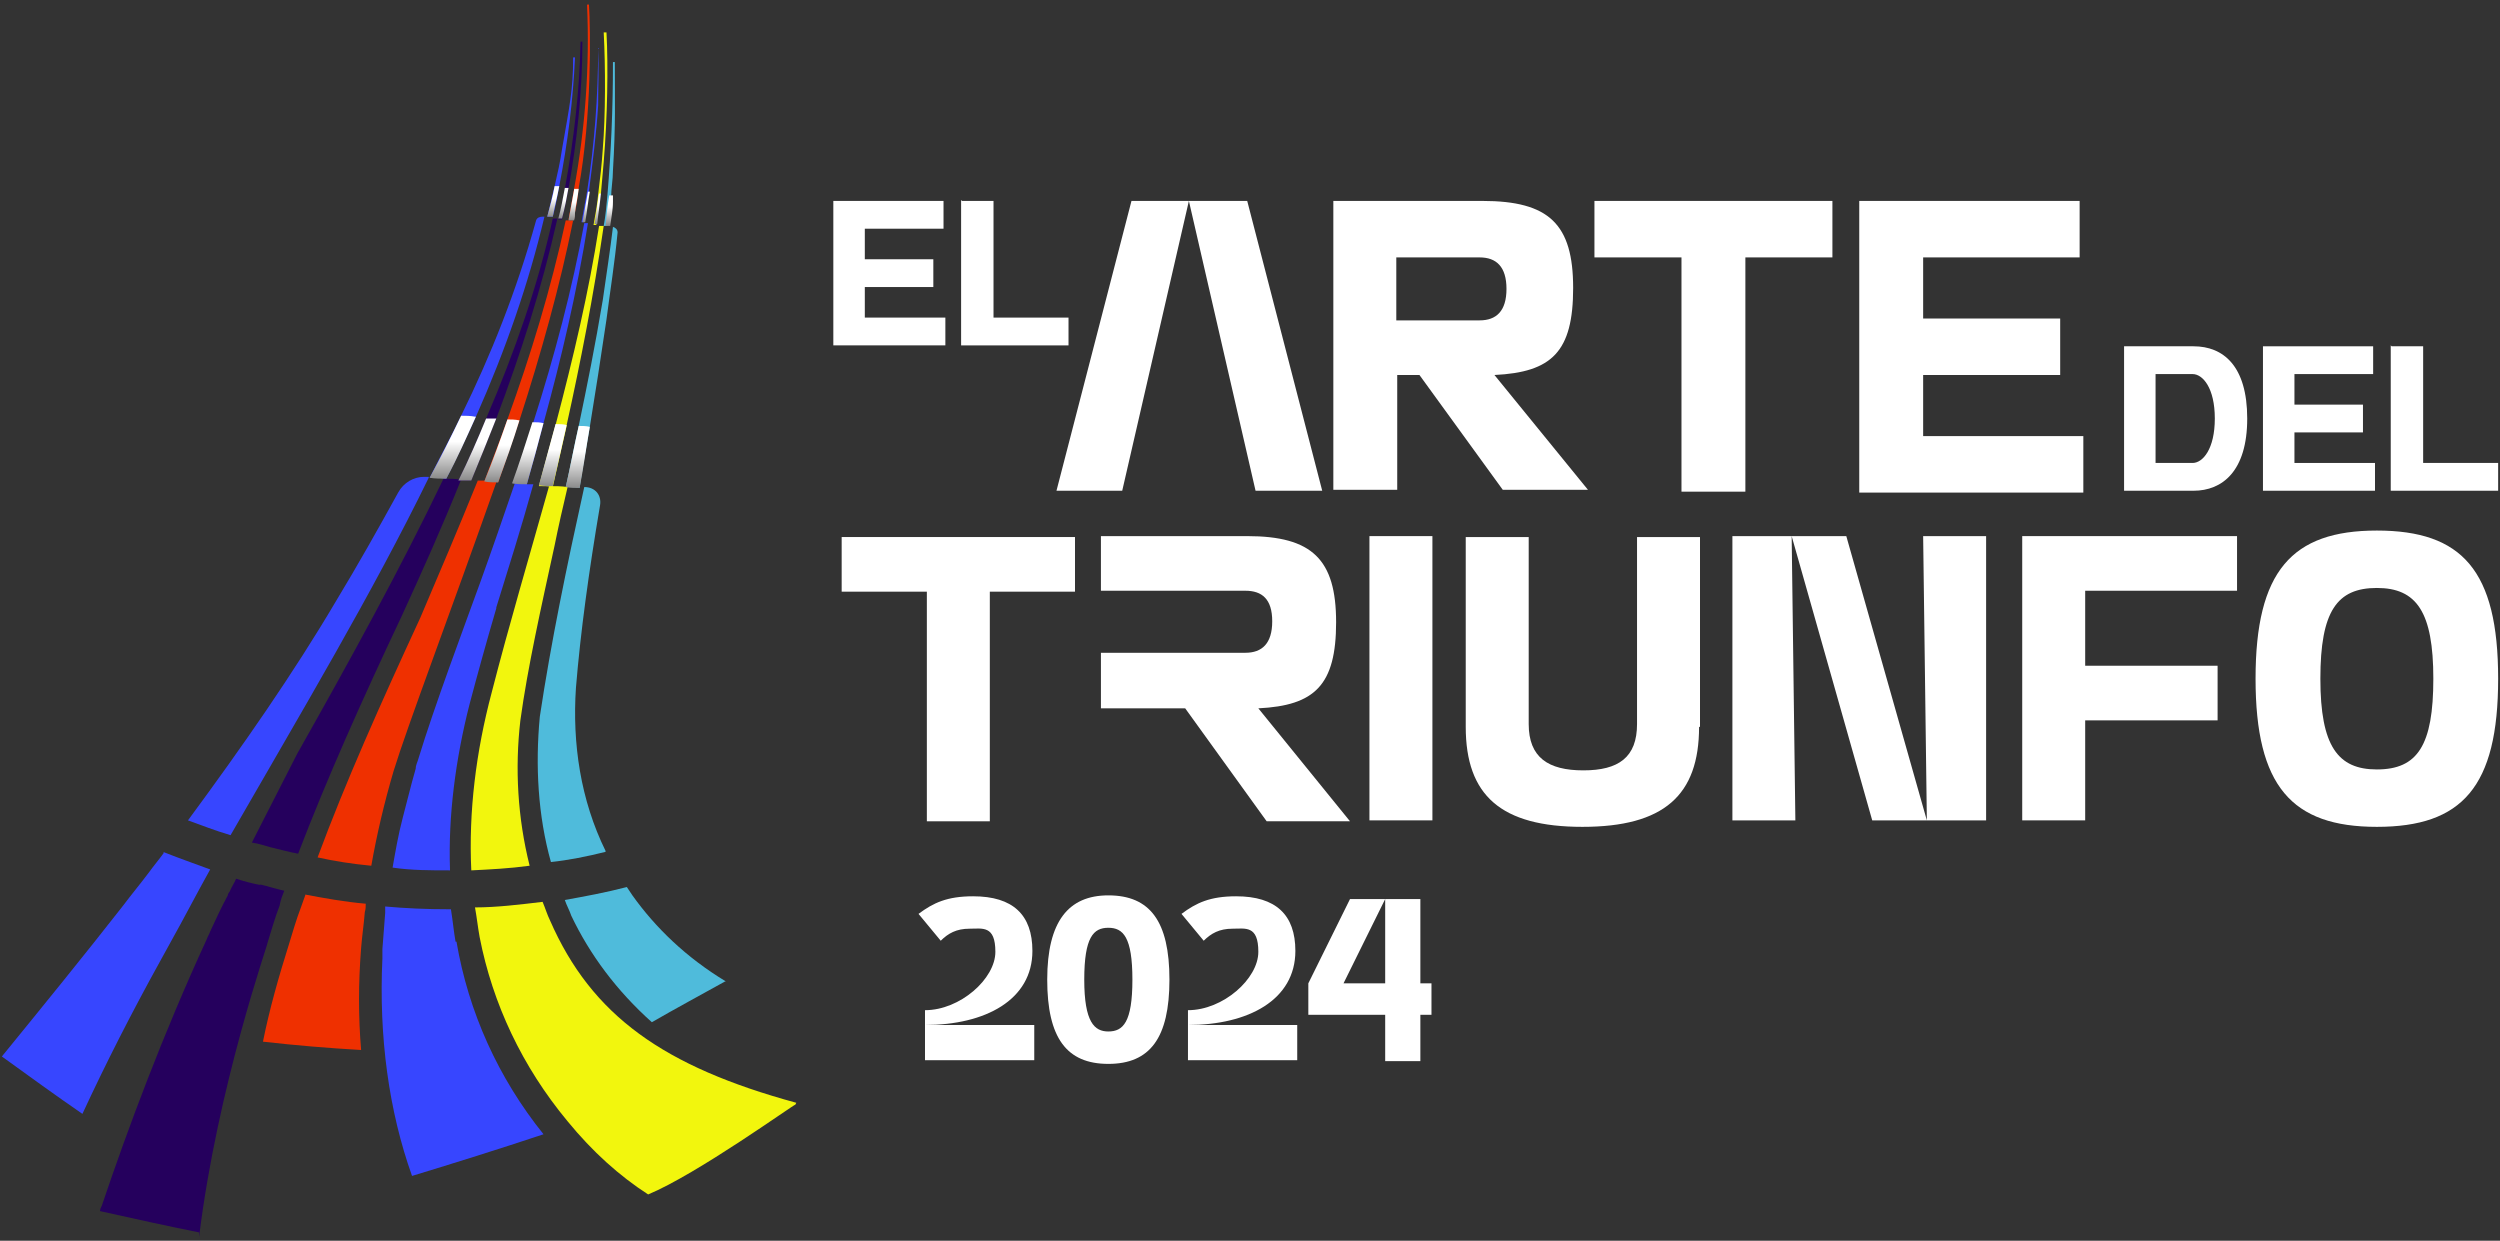 <?xml version="1.0" encoding="UTF-8"?>
<svg xmlns="http://www.w3.org/2000/svg" xmlns:xlink="http://www.w3.org/1999/xlink" version="1.1" viewBox="0 0 270 134">
  <rect x="0" y="0" width="270" height="134" fill="#333333" stroke="none"/>
  <defs>
    <style>
      .cls-1 {
        fill: url(#linear-gradient-6);
      }

      .cls-1, .cls-2, .cls-3, .cls-4, .cls-5, .cls-6, .cls-7, .cls-8, .cls-9, .cls-10, .cls-11, .cls-12, .cls-13, .cls-14, .cls-15, .cls-16, .cls-17, .cls-18 {
        stroke-width: 0px;
      }

      .cls-1, .cls-2, .cls-3, .cls-4, .cls-5, .cls-6, .cls-7, .cls-8, .cls-9, .cls-10, .cls-11, .cls-13 {
        mix-blend-mode: multiply;
      }

      .cls-2 {
        fill: url(#linear-gradient-7);
      }

      .cls-3 {
        fill: url(#linear-gradient-5);
      }

      .cls-4 {
        fill: url(#linear-gradient-9);
      }

      .cls-5 {
        fill: url(#linear-gradient-8);
      }

      .cls-6 {
        fill: url(#linear-gradient-2);
      }

      .cls-7 {
        fill: url(#linear-gradient-4);
      }

      .cls-8 {
        fill: url(#linear-gradient-3);
      }

      .cls-9 {
        fill: url(#linear-gradient-10);
      }

      .cls-10 {
        fill: url(#linear-gradient-11);
      }

      .cls-11 {
        fill: url(#linear-gradient-12);
      }

      .cls-12 {
        fill: #4fbbdb;
      }

      .cls-13 {
        fill: url(#linear-gradient);
      }

      .cls-14 {
        fill: #f2f60d;
      }

      .cls-15 {
        fill: #ef3000;
      }

      .cls-16 {
        fill: #25005d;
      }

      .cls-19 {
        isolation: isolate;
      }

      .cls-17 {
        fill: #fff;
      }

      .cls-18 {
        fill: #3746ff;
      }
    </style>
    <linearGradient id="linear-gradient" x1="48.9" y1="53.8" x2="48.9" y2="47" gradientUnits="userSpaceOnUse">
      <stop offset="0" stop-color="#4d4d4d"/>
      <stop offset=".9" stop-color="#fff"/>
    </linearGradient>
    <linearGradient id="linear-gradient-2" x1="51.5" y1="54" x2="51.5" y2="47.2" xlink:href="#linear-gradient"/>
    <linearGradient id="linear-gradient-3" x1="54.2" y1="54.2" x2="54.2" y2="47.4" xlink:href="#linear-gradient"/>
    <linearGradient id="linear-gradient-4" x1="57" y1="54.4" x2="57" y2="47.7" xlink:href="#linear-gradient"/>
    <linearGradient id="linear-gradient-5" x1="59.7" y1="54.6" x2="59.7" y2="47.9" xlink:href="#linear-gradient"/>
    <linearGradient id="linear-gradient-6" x1="62.4" y1="54.8" x2="62.4" y2="48.1" xlink:href="#linear-gradient"/>
    <linearGradient id="linear-gradient-7" x1="59.7" y1="24.5" x2="59.7" y2="21.1" xlink:href="#linear-gradient"/>
    <linearGradient id="linear-gradient-8" x1="60.9" y1="24.7" x2="60.9" y2="21.3" xlink:href="#linear-gradient"/>
    <linearGradient id="linear-gradient-9" x1="62" y1="24.9" x2="62" y2="21.5" xlink:href="#linear-gradient"/>
    <linearGradient id="linear-gradient-10" x1="63.3" y1="25" x2="63.3" y2="21.7" xlink:href="#linear-gradient"/>
    <linearGradient id="linear-gradient-11" x1="64.5" y1="25.2" x2="64.5" y2="21.9" xlink:href="#linear-gradient"/>
    <linearGradient id="linear-gradient-12" x1="65.7" y1="25.4" x2="65.7" y2="22" xlink:href="#linear-gradient"/>
  </defs>
  <g class="cls-19">
    <g id="Layer_1" data-name="Layer 1">
      <g>
        <g>
          <path class="cls-17" d="M90,21.7h11.9v3h-8.5v3.3h7.4v3h-7.4v3.3h8.7v3h-12.1v-15.7Z"/>
          <path class="cls-17" d="M103.9,21.7h3.4v12.6h8.1v3h-11.6v-15.7Z"/>
        </g>
        <g>
          <path class="cls-17" d="M122.1,21.7h6.3l-7.2,31.3h-7.1l8.1-31.3ZM135.6,53l-7.2-31.3h6.3l8.1,31.3h-7.1Z"/>
          <path class="cls-17" d="M144,21.7h16.1c7.2,0,9.8,2.5,9.8,9.4s-2.3,9.1-8.5,9.4l10.1,12.4h-9.2l-9-12.4h-2.4v12.4h-6.9v-31.3ZM159.8,34.6c1.8,0,2.9-1,2.9-3.4s-1.1-3.4-2.9-3.4h-9v6.8h9Z"/>
          <path class="cls-17" d="M181.6,27.8h-9.4v-6.1h25.7v6.1h-9.4v25.3h-6.9v-25.3Z"/>
          <path class="cls-17" d="M200.8,21.7h23.8v6.1h-16.9v6.6h14.8v6.1h-14.8v6.6h17.3v6.1h-24.2v-31.3Z"/>
        </g>
        <g>
          <path class="cls-17" d="M229.4,37.4h7.5c3.2,0,5.8,2.1,5.8,7.8s-2.7,7.8-5.8,7.8h-7.5v-15.7ZM236.8,50c1.1,0,2.4-1.5,2.4-4.8s-1.3-4.8-2.4-4.8h-4v9.6h4Z"/>
          <path class="cls-17" d="M244.4,37.4h11.9v3h-8.5v3.3h7.4v3h-7.4v3.3h8.7v3h-12.1v-15.7Z"/>
          <path class="cls-17" d="M258.3,37.4h3.4v12.6h8.1v3h-11.6v-15.7Z"/>
        </g>
        <g>
          <path class="cls-17" d="M100.1,63.9h-9.2v-5.9h25.2v5.9h-9.2v24.8h-6.8v-24.8Z"/>
          <path class="cls-17" d="M118.9,70.5h15.6c1.8,0,2.9-1,2.9-3.4s-1.1-3.3-2.9-3.3h-15.6v-5.9h15.8c7,0,9.6,2.5,9.6,9.3s-2.3,9-8.4,9.3l9.9,12.2h-9l-8.8-12.2h-9.1v-5.9Z"/>
          <path class="cls-17" d="M147.9,57.9h6.8v30.7h-6.8v-30.7Z"/>
          <path class="cls-17" d="M183.5,78.5c0,7.4-3.8,10.8-12.6,10.8s-12.6-3.4-12.6-10.8v-20.5h6.8v20.2c0,3.6,2.1,5,5.9,5s5.8-1.4,5.8-5v-20.2h6.8v20.5Z"/>
          <path class="cls-17" d="M187.2,57.9h6.3l.4,30.7h-6.8v-30.7ZM193.5,57.9h5.9l8.7,30.7h-5.9l-8.7-30.7ZM214.4,88.6h-6.3l-.4-30.7h6.8v30.7Z"/>
          <path class="cls-17" d="M218.5,57.9h23.1v5.9h-16.4v8.1h14.3v5.9h-14.3v10.8h-6.8v-30.7Z"/>
          <path class="cls-17" d="M256.7,57.3c9.2,0,13.1,4.3,13.1,16s-3.9,16-13.1,16-13.1-4.4-13.1-16,3.9-16,13.1-16ZM256.7,83.1c4.4,0,6.1-2.6,6.1-9.8s-1.8-9.8-6.1-9.8-6.1,2.5-6.1,9.8,1.9,9.8,6.1,9.8Z"/>
        </g>
        <g>
          <path class="cls-17" d="M111.5,102.7c0,5.3-5.1,8-11.6,8v-1.6c3.8,0,7.6-3.4,7.6-6.3s-1.4-2.5-2.8-2.5-2.3.5-3.1,1.3l-2.4-2.9c1.6-1.2,3.1-1.9,5.9-1.9,4.3,0,6.4,2,6.4,5.9ZM99.9,110.7h11.8v3.8h-11.8v-3.8Z"/>
          <path class="cls-17" d="M119.7,96.7c4.5,0,6.6,2.8,6.6,9.1s-2.1,9.1-6.6,9.1-6.6-2.8-6.6-9.1,2.3-9.1,6.6-9.1ZM119.7,111.4c1.6,0,2.6-1,2.6-5.6s-1-5.6-2.6-5.6-2.6,1-2.6,5.6,1.1,5.6,2.6,5.6Z"/>
          <path class="cls-17" d="M139.9,102.7c0,5.3-5.1,8-11.6,8v-1.6c3.8,0,7.6-3.4,7.6-6.3s-1.4-2.5-2.8-2.5-2.3.5-3.1,1.3l-2.4-2.9c1.6-1.2,3.1-1.9,5.9-1.9,4.3,0,6.4,2,6.4,5.9ZM128.3,110.7h11.8v3.8h-11.8v-3.8Z"/>
          <path class="cls-17" d="M145.8,97.1h3.8l-4.5,9.1h4.5v-9.1h3.8v9.1h1.2v3.4h-1.2v5h-3.8v-5h-8.3v-3.4l4.5-9.1Z"/>
        </g>
      </g>
      <g>
        <g>
          <path class="cls-16" d="M28,95.5c.9.2,1.8.5,2.7.7-.2.5-.4,1-.5,1.6-.5,1.3-.9,2.7-1.3,4,.1,0-5.4,15.5-7.4,31.8,0-.2,0-.3,0-.5-3.5-.7-7.1-1.5-10.7-2.3,0-.2.1-.4.2-.6,0,0,0,0,0,0,2.8-8.3,6.6-18.5,11.3-28.7.1-.3.3-.6.4-.9.6-1.3,1.2-2.6,1.9-3.9,0-.1.1-.3.2-.4.2-.5.5-.9.7-1.4.9.3,1.7.5,2.7.7Z"/>
          <path class="cls-16" d="M49.8,51.8c-2,5-4.2,9.9-6.4,14.7-4.3,9.1-8.1,17.6-11.2,25.7-1.1-.2-2.1-.5-3-.7-.7-.2-1.3-.4-2-.5,1.7-3.3,3.3-6.5,4.9-9.6,5.7-10.1,11.1-19.9,15.8-29.7.6,0,1.3,0,1.9.1Z"/>
          <path class="cls-16" d="M60.2,23.6c-1.7,7.6-4,14.7-6.6,21.6-.9,2.3-1.8,4.5-2.7,6.7-.5,0-1,0-1.4,0,1.1-2.2,2.1-4.5,3-6.7,3.1-7.2,5.6-14.4,7.2-21.6.2,0,.3,0,.5,0Z"/>
        </g>
        <g>
          <path class="cls-12" d="M65.4,92c-2,.5-4,.9-5.9,1.1-1.4-5-1.7-10.4-1.2-15.7,1.2-8,2.9-16.2,4.8-24.8,1.2,0,1.9.9,1.7,2-1.2,7.1-2.1,13.6-2.6,19.7-.4,6,.5,12.1,3.2,17.6Z"/>
          <path class="cls-12" d="M78.3,106c-2.7,1.5-5.3,2.9-7.9,4.4-3.8-3.4-6.7-7.3-8.7-11.5h0c-.2-.6-.5-1.1-.7-1.7,2.2-.4,4.4-.8,6.7-1.4.2.3.4.6.6.9,2.5,3.5,5.8,6.7,10.1,9.3Z"/>
          <path class="cls-12" d="M63.7,46.1c.6-3.7,1.2-7.5,1.8-11.6.4-3.1.9-6.2,1.2-9.4,0-.3-.2-.5-.5-.6-.3,2.5-.7,5.1-1.1,7.9-.8,4.8-1.7,9.3-2.6,13.6-.5,2.2-.9,4.4-1.4,6.6.5,0,1,0,1.5.1.3-2.1.7-4.3,1.1-6.6Z"/>
          <path class="cls-12" d="M66,21.8c0-.1,0-.3,0-.4,0-1,.2-2,.2-3,.3-4.9.2-7.7.2-11.7,0,0-.1,0-.2,0,0,5.1-.2,9.6-.6,14.4-.1,1.1-.2,2.2-.4,3.3.1,0,.3,0,.4,0,0-.9.2-1.8.3-2.6Z"/>
        </g>
        <g>
          <path class="cls-14" d="M57.2,93.5c-2.2.3-4.3.4-6.3.5-.3-6.3.5-12.8,2.2-19.2,1.9-7.4,4.1-14.8,6.2-22.3.7,0,1.3,0,2,.1-.5,2.1-1,4.3-1.4,6.3-1.5,6.9-2.9,13.1-3.7,18.9-.6,5.2-.3,10.5,1,15.7Z"/>
          <path class="cls-14" d="M85.9,119.3c-.2,0-10.6,7.5-15.9,9.7-3.1-2-6-4.6-8.7-7.9-4.9-5.9-8.1-12.7-9.5-19.9-.2-1.1-.3-2.1-.5-3.2,2.3,0,4.8-.3,7.3-.6.3.7.5,1.4.8,2,4.5,10.3,12.3,15.8,26.6,19.7Z"/>
          <path class="cls-14" d="M61.2,45.9c1.5-6.8,2.9-13.9,4-21.5-.2,0-.3,0-.5,0-1.1,7.1-2.8,14.3-4.7,21.5-.6,2.2-1.2,4.4-1.8,6.6.5,0,1,0,1.5.1.5-2.2,1-4.4,1.5-6.6Z"/>
          <path class="cls-14" d="M64.9,20.9c.1-1.1.2-2.3.3-3.4.4-4.8.5-10.3.3-14,0,0-.2,0-.3,0,.2,3.7.2,9-.1,12.6-.1,1.6-.3,3.3-.5,4.9-.1,1.1-.3,2.2-.5,3.3.1,0,.2,0,.3,0,.1-1.1.3-2.2.4-3.3Z"/>
        </g>
        <g>
          <path class="cls-18" d="M49.3,101.7c1.3,7.6,4.5,14.7,9.4,20.8-4.8,1.6-9.6,3.1-14.2,4.5-2.5-7-3.6-15-3.2-23.5,0-.3,0-.7,0-1,.1-1.3.2-2.6.3-3.9,0-.2,0-.4,0-.7,2.2.2,4.5.3,6.9.3h.2c.2,1.2.3,2.4.5,3.5Z"/>
          <path class="cls-18" d="M48.6,94c-2.1,0-4.2,0-6.2-.3.3-1.7.6-3.5,1.1-5.4.2-.7.9-3.6,1.4-5.3,0-.4.2-.7.3-1.1,1.7-5.6,5-14.4,6.7-19.1,1.3-3.6,2.5-7.1,3.7-10.6,0,0-.2,0-.2,0,.8-2.2,1.5-4.4,2.2-6.6,2.3-7.2,4.2-14.4,5.5-21.5.1,0,.3,0,.4,0-1.2,7.5-2.9,14.7-4.8,21.6-.6,2.3-1.2,4.5-1.8,6.6.2,0,.5,0,.7,0-1.3,4.7-2.7,9.1-4,13.3,0,0,0,0,0,.1-1,3.4-2,7-2.9,10.4-1.5,5.9-2.3,12-2.1,17.8Z"/>
          <path class="cls-18" d="M64.7,5.2s0,0-.1,0c0,5.2-.4,10.4-1.2,15.5-.2,1.1-.4,2.2-.6,3.3.1,0,.2,0,.3,0,.2-1.1.3-2.2.5-3.3.4-3.1.8-6.2,1-9.3,0,0,0,0,0,0,0-2.2.1-3.9,0-6.1Z"/>
        </g>
        <g>
          <path class="cls-15" d="M32.9,96.6c2.1.4,4.3.8,6.6,1,0,.3,0,.6-.1.9-.1,1.3-.3,2.6-.4,3.9-.3,3.8-.3,7.4,0,11-3.5-.2-7.1-.5-10.6-.9.7-3.5,1.7-7,2.8-10.5.4-1.3.8-2.7,1.3-4,.2-.5.3-.9.5-1.4Z"/>
          <path class="cls-15" d="M53.6,52.1c-5,14.2-9.6,26.3-11.1,31.2-1,3.4-1.8,6.8-2.4,10.2-2.1-.2-4-.5-5.8-.9,3-8.1,6.8-16.6,11.1-25.9,2-4.7,4.1-9.6,6.2-14.8.7,0,1.3,0,2,.1Z"/>
          <path class="cls-15" d="M54.8,45.3c-.8,2.3-1.7,4.5-2.5,6.7.5,0,1,0,1.5.1.8-2.2,1.5-4.4,2.3-6.7,2.3-7.1,4.4-14.6,5.8-21.6h-.8c-1.6,7.4-3.8,14.6-6.3,21.5Z"/>
          <path class="cls-15" d="M63.6.5c0,0-.1,0-.2,0,.3,6.7-.2,13.4-1.4,19.9-.2,1.1-.4,2.2-.6,3.3.2,0,.4,0,.6,0,0-.3,0-.5.1-.8.2-.8.3-1.7.4-2.6,1.4-7.7,1.3-16.9,1.1-20Z"/>
        </g>
        <g>
          <path class="cls-18" d="M17.6,92c1.5.6,3.2,1.2,5.1,1.9-.4.7-.7,1.3-1.1,2-.7,1.3-1.4,2.6-2.1,3.9-.7,1.3-1.5,2.7-2.2,4-3.1,5.6-5.9,11.1-8.4,16.5-2.9-2-5.8-4.1-8.7-6.2,4.4-5.4,8.8-10.8,13.1-16.3.9-1.2,1.9-2.4,2.8-3.6.5-.7,1.1-1.4,1.6-2.1Z"/>
          <path class="cls-18" d="M46.3,51.6c-6.1,12.5-13.7,25.2-21.4,38.6-1.7-.5-3.2-1.1-4.6-1.6,5.9-8,11.4-15.9,16-23.7,2.3-3.8,4.5-7.7,6.7-11.7.6-1.1,1.7-1.7,2.8-1.7.2,0,.3,0,.5,0Z"/>
          <path class="cls-18" d="M57.9,23.8c-2.1,7.6-4.9,14.6-8.1,21.1-1.1,2.3-2.3,4.5-3.4,6.7.6,0,1.2,0,1.8.1,1.1-2.2,2.2-4.5,3.2-6.7,3.2-7.2,5.7-14.4,7.4-21.6,0,0-.1,0-.2,0-.3,0-.6.1-.7.4Z"/>
          <path class="cls-18" d="M61.9,6.2c0,3.5-.4,5.3-1.2,9.9-.2,1.4-.5,2.7-.8,4-.3,1.1-.5,2.2-.8,3.3.2,0,.4,0,.6,0,.3-1.1.5-2.2.7-3.3.9-4.6,1.5-9.3,1.7-13.9,0,0-.1,0-.2,0Z"/>
        </g>
        <path class="cls-13" d="M51.4,45c-1,2.2-2,4.5-3.2,6.7-.6,0-1.2,0-1.8-.1,1.2-2.2,2.3-4.4,3.4-6.7.5,0,1,0,1.5.1Z"/>
        <path class="cls-6" d="M53.6,45.2c-.9,2.3-1.8,4.5-2.7,6.7-.5,0-1,0-1.4,0,1.1-2.2,2.1-4.5,3-6.7.4,0,.7,0,1.1,0Z"/>
        <path class="cls-8" d="M56.1,45.4c-.7,2.3-1.5,4.5-2.3,6.7-.5,0-1,0-1.5-.1.9-2.2,1.7-4.4,2.5-6.7.4,0,.8,0,1.3.1Z"/>
        <path class="cls-7" d="M56.8,52.3c-.5,0-1,0-1.5-.1.8-2.2,1.5-4.4,2.2-6.6.4,0,.8,0,1.2.1-.6,2.3-1.2,4.5-1.8,6.6Z"/>
        <path class="cls-3" d="M59.7,52.5c-.5,0-1,0-1.5-.1.6-2.2,1.2-4.4,1.8-6.6.4,0,.8,0,1.2.1-.5,2.2-1,4.5-1.5,6.6Z"/>
        <path class="cls-1" d="M62.6,52.7c-.5,0-1,0-1.5-.1.5-2.2.9-4.4,1.4-6.6.4,0,.8,0,1.2.1-.4,2.3-.7,4.5-1.1,6.6Z"/>
        <path class="cls-16" d="M62.9,4.4c0,5.6-.6,10.9-1.5,16-.2,1.1-.4,2.2-.7,3.3-.1,0-.3,0-.4,0,.3-1.1.5-2.2.7-3.3,1-5.4,1.6-10.7,1.7-15.9,0,0,.1,0,.2,0Z"/>
        <path class="cls-2" d="M59.9,20.1c.2,0,.3,0,.5,0-.2,1.1-.5,2.2-.7,3.3-.2,0-.4,0-.6,0,.3-1.1.6-2.2.8-3.3Z"/>
        <path class="cls-5" d="M61,20.3c.1,0,.2,0,.4,0-.2,1.1-.4,2.2-.7,3.3-.1,0-.3,0-.4,0,.3-1.1.5-2.2.7-3.3Z"/>
        <path class="cls-4" d="M62,20.4c.2,0,.4,0,.5,0-.1.9-.3,1.7-.4,2.6,0,.3,0,.5-.1.8-.2,0-.4,0-.6,0,.2-1.1.4-2.2.6-3.3Z"/>
        <path class="cls-9" d="M63.7,20.7c-.2,1.1-.3,2.2-.5,3.3-.1,0-.2,0-.3,0,.2-1.1.4-2.2.6-3.3,0,0,.2,0,.3,0Z"/>
        <path class="cls-10" d="M64.9,20.9c-.1,1.1-.3,2.2-.4,3.3-.1,0-.2,0-.3,0,.2-1.1.3-2.2.5-3.3,0,0,.2,0,.3,0Z"/>
        <path class="cls-11" d="M65.8,24.4c-.1,0-.3,0-.4,0,.1-1.1.2-2.2.4-3.3.1,0,.3,0,.4,0,0,.1,0,.2,0,.3,0,.1,0,.3,0,.4,0,.9-.2,1.8-.3,2.6Z"/>
      </g>
    </g>
  </g>
</svg>